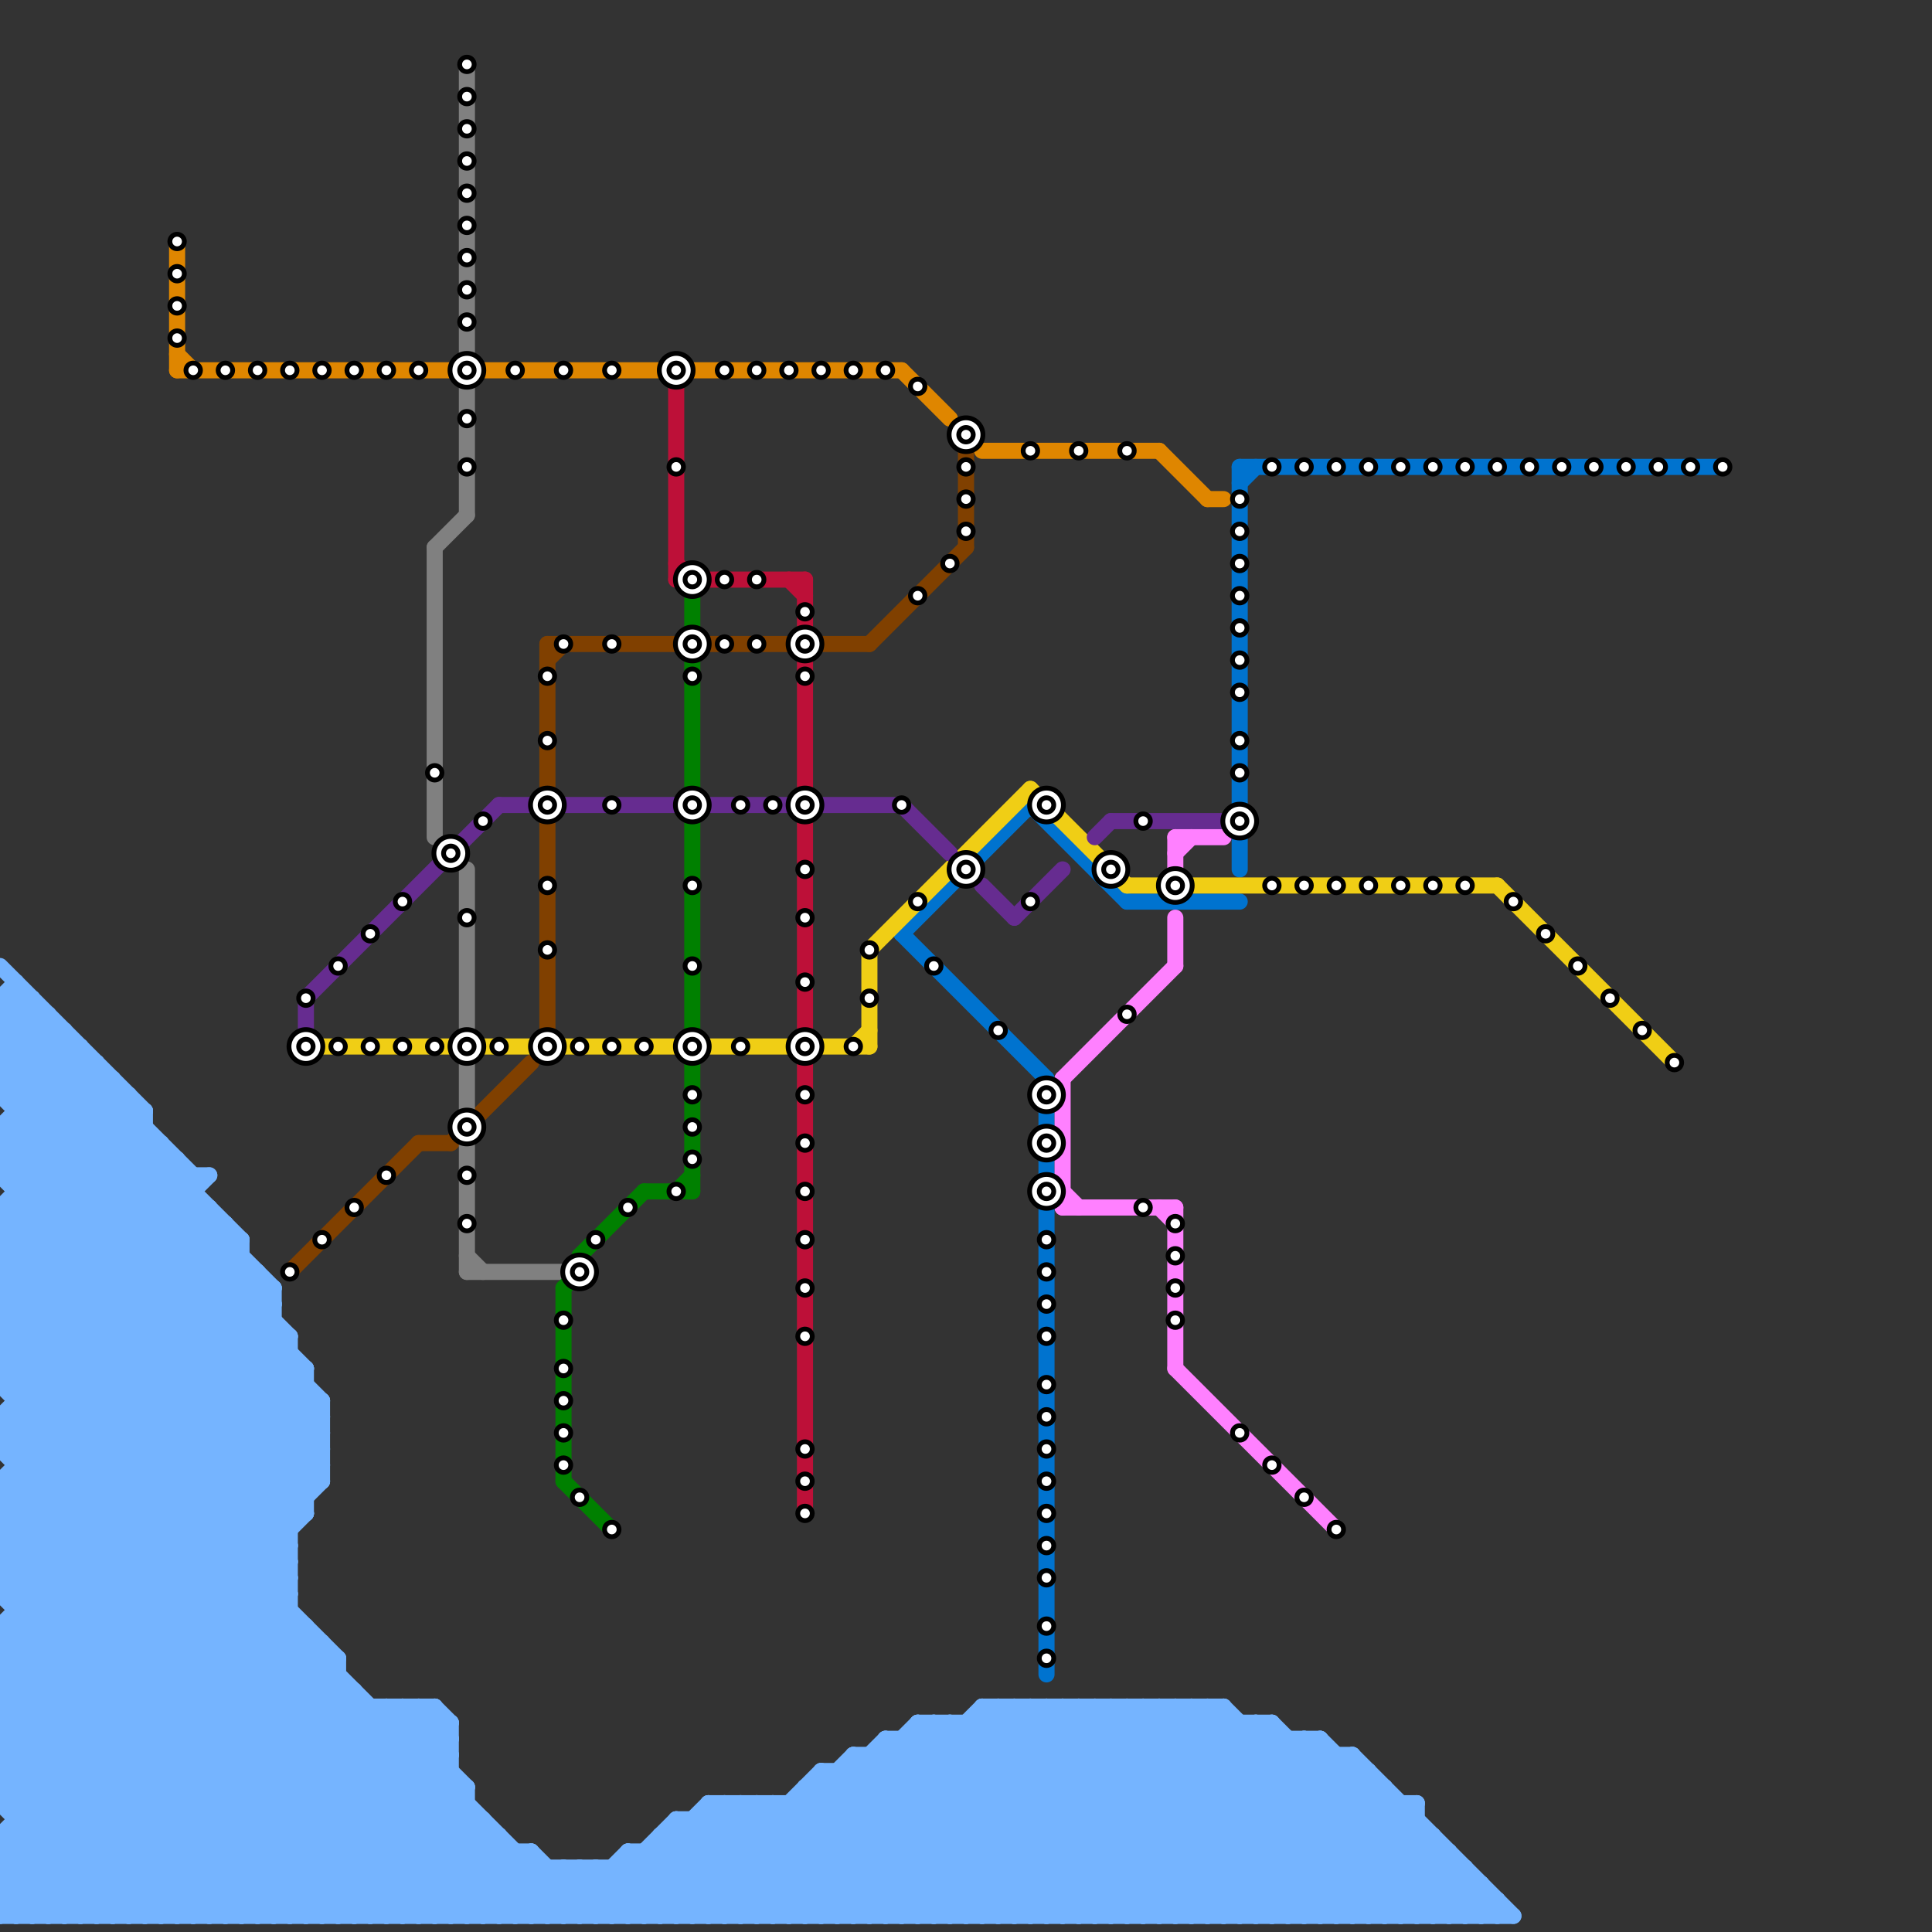 
<svg version="1.1" xmlns="http://www.w3.org/2000/svg" viewBox="0 0 120 120">
<rect x="0" y="0" width="120" height="120" fill="#333333" stroke="none"/>
<style>text { font: 1px Helvetica; font-weight: 600; white-space: pre; dominant-baseline: central; } line { stroke-width: 1; fill: none; stroke-linecap: round; stroke-linejoin: round; } .c0 { stroke: #75b4ff } .c1 { stroke: #0073cf } .c2 { stroke: #f0ce15 } .c3 { stroke: #df8600 } .c4 { stroke: #804000 } .c5 { stroke: #662c90 } .c6 { stroke: #808080 } .c7 { stroke: #008000 } .c8 { stroke: #bd1038 } .c9 { stroke: #ff80ff }</style><defs><g id="wm-xf"><circle r="1.2" fill="#000"/><circle r="0.9" fill="#fff"/><circle r="0.6" fill="#000"/><circle r="0.3" fill="#fff"/></g><g id="wm"><circle r="0.6" fill="#000"/><circle r="0.3" fill="#fff"/></g></defs><line class="c0" x1="78" y1="119" x2="86" y2="111"/><line class="c0" x1="92" y1="119" x2="93" y2="118"/><line class="c0" x1="0" y1="75" x2="19" y2="94"/><line class="c0" x1="0" y1="84" x2="18" y2="84"/><line class="c0" x1="0" y1="101" x2="18" y2="83"/><line class="c0" x1="71" y1="119" x2="82" y2="108"/><line class="c0" x1="61" y1="107" x2="73" y2="119"/><line class="c0" x1="24" y1="106" x2="24" y2="119"/><line class="c0" x1="0" y1="70" x2="0" y2="73"/><line class="c0" x1="43" y1="119" x2="53" y2="109"/><line class="c0" x1="0" y1="68" x2="8" y2="68"/><line class="c0" x1="26" y1="106" x2="26" y2="119"/><line class="c0" x1="33" y1="115" x2="37" y2="119"/><line class="c0" x1="42" y1="119" x2="51" y2="110"/><line class="c0" x1="72" y1="119" x2="82" y2="109"/><line class="c0" x1="1" y1="88" x2="32" y2="119"/><line class="c0" x1="42" y1="113" x2="42" y2="119"/><line class="c0" x1="74" y1="106" x2="87" y2="119"/><line class="c0" x1="68" y1="119" x2="79" y2="108"/><line class="c0" x1="0" y1="111" x2="29" y2="111"/><line class="c0" x1="0" y1="88" x2="20" y2="88"/><line class="c0" x1="45" y1="112" x2="45" y2="119"/><line class="c0" x1="19" y1="119" x2="28" y2="110"/><line class="c0" x1="76" y1="106" x2="89" y2="119"/><line class="c0" x1="89" y1="114" x2="89" y2="119"/><line class="c0" x1="0" y1="98" x2="18" y2="98"/><line class="c0" x1="0" y1="119" x2="94" y2="119"/><line class="c0" x1="46" y1="112" x2="46" y2="119"/><line class="c0" x1="57" y1="107" x2="69" y2="119"/><line class="c0" x1="0" y1="119" x2="18" y2="101"/><line class="c0" x1="0" y1="114" x2="5" y2="119"/><line class="c0" x1="29" y1="119" x2="33" y2="115"/><line class="c0" x1="0" y1="64" x2="17" y2="81"/><line class="c0" x1="54" y1="109" x2="64" y2="119"/><line class="c0" x1="0" y1="78" x2="15" y2="78"/><line class="c0" x1="85" y1="110" x2="85" y2="119"/><line class="c0" x1="0" y1="85" x2="19" y2="85"/><line class="c0" x1="56" y1="108" x2="56" y2="119"/><line class="c0" x1="0" y1="105" x2="19" y2="86"/><line class="c0" x1="49" y1="119" x2="62" y2="106"/><line class="c0" x1="0" y1="117" x2="2" y2="119"/><line class="c0" x1="70" y1="106" x2="70" y2="119"/><line class="c0" x1="31" y1="114" x2="31" y2="119"/><line class="c0" x1="0" y1="79" x2="9" y2="70"/><line class="c0" x1="76" y1="119" x2="85" y2="110"/><line class="c0" x1="21" y1="119" x2="29" y2="111"/><line class="c0" x1="63" y1="106" x2="63" y2="119"/><line class="c0" x1="42" y1="113" x2="88" y2="113"/><line class="c0" x1="58" y1="107" x2="58" y2="119"/><line class="c0" x1="49" y1="112" x2="56" y2="119"/><line class="c0" x1="53" y1="109" x2="84" y2="109"/><line class="c0" x1="0" y1="105" x2="14" y2="119"/><line class="c0" x1="78" y1="107" x2="78" y2="119"/><line class="c0" x1="1" y1="112" x2="19" y2="94"/><line class="c0" x1="51" y1="110" x2="85" y2="110"/><line class="c0" x1="0" y1="108" x2="20" y2="88"/><line class="c0" x1="0" y1="60" x2="9" y2="69"/><line class="c0" x1="0" y1="110" x2="20" y2="90"/><line class="c0" x1="67" y1="106" x2="80" y2="119"/><line class="c0" x1="0" y1="82" x2="10" y2="72"/><line class="c0" x1="48" y1="112" x2="48" y2="119"/><line class="c0" x1="86" y1="111" x2="86" y2="119"/><line class="c0" x1="12" y1="73" x2="12" y2="119"/><line class="c0" x1="0" y1="118" x2="93" y2="118"/><line class="c0" x1="53" y1="110" x2="62" y2="119"/><line class="c0" x1="15" y1="119" x2="27" y2="107"/><line class="c0" x1="1" y1="99" x2="17" y2="83"/><line class="c0" x1="44" y1="112" x2="51" y2="119"/><line class="c0" x1="0" y1="81" x2="10" y2="71"/><line class="c0" x1="60" y1="107" x2="72" y2="119"/><line class="c0" x1="63" y1="119" x2="76" y2="106"/><line class="c0" x1="0" y1="62" x2="2" y2="62"/><line class="c0" x1="50" y1="119" x2="63" y2="106"/><line class="c0" x1="71" y1="106" x2="71" y2="119"/><line class="c0" x1="0" y1="105" x2="22" y2="105"/><line class="c0" x1="72" y1="106" x2="85" y2="119"/><line class="c0" x1="58" y1="119" x2="71" y2="106"/><line class="c0" x1="52" y1="119" x2="65" y2="106"/><line class="c0" x1="73" y1="106" x2="73" y2="119"/><line class="c0" x1="38" y1="119" x2="45" y2="112"/><line class="c0" x1="28" y1="107" x2="28" y2="119"/><line class="c0" x1="2" y1="62" x2="2" y2="119"/><line class="c0" x1="0" y1="104" x2="19" y2="85"/><line class="c0" x1="1" y1="75" x2="19" y2="93"/><line class="c0" x1="0" y1="75" x2="7" y2="68"/><line class="c0" x1="40" y1="119" x2="47" y2="112"/><line class="c0" x1="0" y1="65" x2="2" y2="63"/><line class="c0" x1="34" y1="116" x2="34" y2="119"/><line class="c0" x1="68" y1="106" x2="68" y2="119"/><line class="c0" x1="17" y1="119" x2="28" y2="108"/><line class="c0" x1="0" y1="93" x2="26" y2="119"/><line class="c0" x1="56" y1="108" x2="67" y2="119"/><line class="c0" x1="51" y1="110" x2="60" y2="119"/><line class="c0" x1="0" y1="99" x2="18" y2="99"/><line class="c0" x1="0" y1="68" x2="4" y2="64"/><line class="c0" x1="0" y1="114" x2="0" y2="119"/><line class="c0" x1="0" y1="96" x2="16" y2="80"/><line class="c0" x1="0" y1="73" x2="19" y2="92"/><line class="c0" x1="55" y1="119" x2="68" y2="106"/><line class="c0" x1="57" y1="108" x2="68" y2="119"/><line class="c0" x1="34" y1="119" x2="37" y2="116"/><line class="c0" x1="83" y1="109" x2="83" y2="119"/><line class="c0" x1="0" y1="107" x2="20" y2="87"/><line class="c0" x1="1" y1="62" x2="12" y2="73"/><line class="c0" x1="0" y1="109" x2="20" y2="89"/><line class="c0" x1="22" y1="105" x2="22" y2="119"/><line class="c0" x1="0" y1="101" x2="0" y2="112"/><line class="c0" x1="59" y1="119" x2="72" y2="106"/><line class="c0" x1="0" y1="93" x2="15" y2="78"/><line class="c0" x1="40" y1="115" x2="44" y2="119"/><line class="c0" x1="30" y1="119" x2="33" y2="116"/><line class="c0" x1="35" y1="119" x2="39" y2="115"/><line class="c0" x1="61" y1="106" x2="61" y2="119"/><line class="c0" x1="23" y1="119" x2="29" y2="113"/><line class="c0" x1="41" y1="115" x2="45" y2="119"/><line class="c0" x1="0" y1="93" x2="19" y2="93"/><line class="c0" x1="44" y1="112" x2="88" y2="112"/><line class="c0" x1="1" y1="100" x2="18" y2="100"/><line class="c0" x1="47" y1="112" x2="54" y2="119"/><line class="c0" x1="90" y1="115" x2="90" y2="119"/><line class="c0" x1="0" y1="95" x2="16" y2="79"/><line class="c0" x1="80" y1="119" x2="87" y2="112"/><line class="c0" x1="60" y1="119" x2="73" y2="106"/><line class="c0" x1="26" y1="106" x2="28" y2="108"/><line class="c0" x1="10" y1="119" x2="23" y2="106"/><line class="c0" x1="0" y1="118" x2="18" y2="100"/><line class="c0" x1="74" y1="106" x2="74" y2="119"/><line class="c0" x1="0" y1="109" x2="10" y2="119"/><line class="c0" x1="43" y1="113" x2="43" y2="119"/><line class="c0" x1="38" y1="116" x2="38" y2="119"/><line class="c0" x1="44" y1="119" x2="55" y2="108"/><line class="c0" x1="1" y1="113" x2="30" y2="113"/><line class="c0" x1="76" y1="106" x2="76" y2="119"/><line class="c0" x1="41" y1="119" x2="48" y2="112"/><line class="c0" x1="0" y1="112" x2="7" y2="119"/><line class="c0" x1="0" y1="77" x2="15" y2="77"/><line class="c0" x1="79" y1="107" x2="91" y2="119"/><line class="c0" x1="0" y1="98" x2="17" y2="81"/><line class="c0" x1="0" y1="115" x2="4" y2="119"/><line class="c0" x1="1" y1="87" x2="20" y2="87"/><line class="c0" x1="41" y1="114" x2="89" y2="114"/><line class="c0" x1="32" y1="115" x2="32" y2="119"/><line class="c0" x1="16" y1="79" x2="16" y2="119"/><line class="c0" x1="25" y1="119" x2="30" y2="114"/><line class="c0" x1="42" y1="113" x2="48" y2="119"/><line class="c0" x1="82" y1="119" x2="88" y2="113"/><line class="c0" x1="53" y1="109" x2="63" y2="119"/><line class="c0" x1="61" y1="119" x2="74" y2="106"/><line class="c0" x1="55" y1="108" x2="55" y2="119"/><line class="c0" x1="84" y1="109" x2="84" y2="119"/><line class="c0" x1="1" y1="119" x2="19" y2="101"/><line class="c0" x1="48" y1="119" x2="61" y2="106"/><line class="c0" x1="1" y1="114" x2="6" y2="119"/><line class="c0" x1="0" y1="89" x2="20" y2="89"/><line class="c0" x1="61" y1="106" x2="74" y2="119"/><line class="c0" x1="55" y1="109" x2="65" y2="119"/><line class="c0" x1="0" y1="66" x2="6" y2="66"/><line class="c0" x1="79" y1="119" x2="86" y2="112"/><line class="c0" x1="0" y1="71" x2="10" y2="71"/><line class="c0" x1="0" y1="76" x2="14" y2="76"/><line class="c0" x1="2" y1="119" x2="19" y2="102"/><line class="c0" x1="0" y1="101" x2="18" y2="119"/><line class="c0" x1="14" y1="76" x2="14" y2="119"/><line class="c0" x1="0" y1="77" x2="18" y2="95"/><line class="c0" x1="0" y1="89" x2="13" y2="76"/><line class="c0" x1="0" y1="77" x2="8" y2="69"/><line class="c0" x1="1" y1="90" x2="14" y2="77"/><line class="c0" x1="0" y1="101" x2="19" y2="101"/><line class="c0" x1="39" y1="116" x2="42" y2="119"/><line class="c0" x1="20" y1="87" x2="20" y2="92"/><line class="c0" x1="52" y1="110" x2="52" y2="119"/><line class="c0" x1="66" y1="106" x2="79" y2="119"/><line class="c0" x1="74" y1="119" x2="84" y2="109"/><line class="c0" x1="0" y1="89" x2="30" y2="119"/><line class="c0" x1="54" y1="109" x2="54" y2="119"/><line class="c0" x1="0" y1="97" x2="22" y2="119"/><line class="c0" x1="55" y1="108" x2="66" y2="119"/><line class="c0" x1="32" y1="119" x2="35" y2="116"/><line class="c0" x1="11" y1="119" x2="24" y2="106"/><line class="c0" x1="19" y1="85" x2="19" y2="94"/><line class="c0" x1="4" y1="119" x2="20" y2="103"/><line class="c0" x1="0" y1="116" x2="91" y2="116"/><line class="c0" x1="84" y1="119" x2="89" y2="114"/><line class="c0" x1="0" y1="96" x2="18" y2="96"/><line class="c0" x1="5" y1="65" x2="5" y2="119"/><line class="c0" x1="39" y1="115" x2="43" y2="119"/><line class="c0" x1="69" y1="106" x2="82" y2="119"/><line class="c0" x1="13" y1="75" x2="13" y2="119"/><line class="c0" x1="81" y1="108" x2="81" y2="119"/><line class="c0" x1="81" y1="108" x2="92" y2="119"/><line class="c0" x1="0" y1="99" x2="17" y2="82"/><line class="c0" x1="0" y1="70" x2="5" y2="65"/><line class="c0" x1="0" y1="85" x2="12" y2="73"/><line class="c0" x1="65" y1="119" x2="77" y2="107"/><line class="c0" x1="41" y1="114" x2="46" y2="119"/><line class="c0" x1="7" y1="67" x2="7" y2="119"/><line class="c0" x1="72" y1="106" x2="72" y2="119"/><line class="c0" x1="0" y1="115" x2="18" y2="97"/><line class="c0" x1="0" y1="117" x2="18" y2="99"/><line class="c0" x1="39" y1="119" x2="46" y2="112"/><line class="c0" x1="0" y1="99" x2="20" y2="119"/><line class="c0" x1="77" y1="119" x2="85" y2="111"/><line class="c0" x1="9" y1="69" x2="9" y2="119"/><line class="c0" x1="0" y1="108" x2="11" y2="119"/><line class="c0" x1="92" y1="117" x2="92" y2="119"/><line class="c0" x1="0" y1="86" x2="13" y2="73"/><line class="c0" x1="0" y1="88" x2="13" y2="75"/><line class="c0" x1="1" y1="61" x2="1" y2="119"/><line class="c0" x1="0" y1="116" x2="3" y2="119"/><line class="c0" x1="27" y1="106" x2="27" y2="119"/><line class="c0" x1="0" y1="79" x2="18" y2="97"/><line class="c0" x1="0" y1="85" x2="34" y2="119"/><line class="c0" x1="3" y1="63" x2="3" y2="119"/><line class="c0" x1="86" y1="119" x2="90" y2="115"/><line class="c0" x1="0" y1="70" x2="20" y2="90"/><line class="c0" x1="69" y1="119" x2="80" y2="108"/><line class="c0" x1="0" y1="72" x2="20" y2="92"/><line class="c0" x1="0" y1="63" x2="3" y2="63"/><line class="c0" x1="0" y1="88" x2="31" y2="119"/><line class="c0" x1="1" y1="74" x2="12" y2="74"/><line class="c0" x1="75" y1="106" x2="88" y2="119"/><line class="c0" x1="62" y1="106" x2="75" y2="119"/><line class="c0" x1="77" y1="107" x2="77" y2="119"/><line class="c0" x1="81" y1="119" x2="88" y2="112"/><line class="c0" x1="0" y1="84" x2="11" y2="73"/><line class="c0" x1="0" y1="82" x2="21" y2="103"/><line class="c0" x1="64" y1="106" x2="77" y2="119"/><line class="c0" x1="0" y1="95" x2="18" y2="95"/><line class="c0" x1="0" y1="78" x2="18" y2="96"/><line class="c0" x1="0" y1="80" x2="18" y2="98"/><line class="c0" x1="58" y1="107" x2="70" y2="119"/><line class="c0" x1="17" y1="80" x2="17" y2="119"/><line class="c0" x1="0" y1="88" x2="0" y2="90"/><line class="c0" x1="0" y1="71" x2="5" y2="66"/><line class="c0" x1="78" y1="107" x2="90" y2="119"/><line class="c0" x1="59" y1="107" x2="59" y2="119"/><line class="c0" x1="0" y1="102" x2="20" y2="102"/><line class="c0" x1="33" y1="115" x2="33" y2="119"/><line class="c0" x1="50" y1="111" x2="86" y2="111"/><line class="c0" x1="0" y1="116" x2="18" y2="98"/><line class="c0" x1="73" y1="119" x2="83" y2="109"/><line class="c0" x1="0" y1="96" x2="23" y2="119"/><line class="c0" x1="0" y1="90" x2="14" y2="76"/><line class="c0" x1="66" y1="106" x2="66" y2="119"/><line class="c0" x1="26" y1="119" x2="31" y2="114"/><line class="c0" x1="43" y1="113" x2="49" y2="119"/><line class="c0" x1="50" y1="112" x2="57" y2="119"/><line class="c0" x1="15" y1="77" x2="15" y2="119"/><line class="c0" x1="0" y1="104" x2="15" y2="119"/><line class="c0" x1="85" y1="119" x2="89" y2="115"/><line class="c0" x1="41" y1="114" x2="41" y2="119"/><line class="c0" x1="0" y1="97" x2="18" y2="97"/><line class="c0" x1="29" y1="111" x2="29" y2="119"/><line class="c0" x1="0" y1="107" x2="12" y2="119"/><line class="c0" x1="51" y1="119" x2="64" y2="106"/><line class="c0" x1="49" y1="112" x2="49" y2="119"/><line class="c0" x1="1" y1="73" x2="7" y2="67"/><line class="c0" x1="70" y1="119" x2="81" y2="108"/><line class="c0" x1="37" y1="116" x2="37" y2="119"/><line class="c0" x1="0" y1="71" x2="20" y2="91"/><line class="c0" x1="0" y1="67" x2="7" y2="67"/><line class="c0" x1="0" y1="95" x2="24" y2="119"/><line class="c0" x1="0" y1="65" x2="18" y2="83"/><line class="c0" x1="65" y1="106" x2="78" y2="119"/><line class="c0" x1="50" y1="111" x2="58" y2="119"/><line class="c0" x1="0" y1="98" x2="21" y2="119"/><line class="c0" x1="45" y1="112" x2="52" y2="119"/><line class="c0" x1="0" y1="103" x2="18" y2="85"/><line class="c0" x1="53" y1="109" x2="53" y2="119"/><line class="c0" x1="0" y1="82" x2="17" y2="82"/><line class="c0" x1="87" y1="119" x2="90" y2="116"/><line class="c0" x1="0" y1="106" x2="13" y2="119"/><line class="c0" x1="44" y1="112" x2="44" y2="119"/><line class="c0" x1="18" y1="83" x2="18" y2="119"/><line class="c0" x1="6" y1="119" x2="21" y2="104"/><line class="c0" x1="67" y1="106" x2="67" y2="119"/><line class="c0" x1="5" y1="119" x2="21" y2="103"/><line class="c0" x1="0" y1="84" x2="35" y2="119"/><line class="c0" x1="0" y1="86" x2="19" y2="86"/><line class="c0" x1="30" y1="113" x2="30" y2="119"/><line class="c0" x1="91" y1="116" x2="91" y2="119"/><line class="c0" x1="0" y1="117" x2="92" y2="117"/><line class="c0" x1="50" y1="111" x2="50" y2="119"/><line class="c0" x1="0" y1="72" x2="11" y2="72"/><line class="c0" x1="69" y1="106" x2="69" y2="119"/><line class="c0" x1="0" y1="92" x2="27" y2="119"/><line class="c0" x1="20" y1="119" x2="28" y2="111"/><line class="c0" x1="0" y1="79" x2="16" y2="79"/><line class="c0" x1="84" y1="109" x2="94" y2="119"/><line class="c0" x1="28" y1="119" x2="32" y2="115"/><line class="c0" x1="39" y1="115" x2="90" y2="115"/><line class="c0" x1="0" y1="75" x2="0" y2="86"/><line class="c0" x1="0" y1="83" x2="11" y2="72"/><line class="c0" x1="7" y1="119" x2="21" y2="105"/><line class="c0" x1="0" y1="73" x2="6" y2="67"/><line class="c0" x1="52" y1="110" x2="61" y2="119"/><line class="c0" x1="57" y1="107" x2="79" y2="107"/><line class="c0" x1="54" y1="119" x2="67" y2="106"/><line class="c0" x1="6" y1="66" x2="6" y2="119"/><line class="c0" x1="62" y1="106" x2="62" y2="119"/><line class="c0" x1="0" y1="83" x2="36" y2="119"/><line class="c0" x1="37" y1="116" x2="40" y2="119"/><line class="c0" x1="56" y1="119" x2="69" y2="106"/><line class="c0" x1="46" y1="112" x2="53" y2="119"/><line class="c0" x1="64" y1="106" x2="64" y2="119"/><line class="c0" x1="0" y1="86" x2="33" y2="119"/><line class="c0" x1="27" y1="106" x2="28" y2="107"/><line class="c0" x1="48" y1="112" x2="55" y2="119"/><line class="c0" x1="0" y1="67" x2="3" y2="64"/><line class="c0" x1="0" y1="114" x2="31" y2="114"/><line class="c0" x1="8" y1="68" x2="8" y2="119"/><line class="c0" x1="0" y1="90" x2="20" y2="90"/><line class="c0" x1="0" y1="92" x2="20" y2="92"/><line class="c0" x1="0" y1="102" x2="18" y2="84"/><line class="c0" x1="61" y1="106" x2="76" y2="106"/><line class="c0" x1="47" y1="112" x2="47" y2="119"/><line class="c0" x1="0" y1="64" x2="2" y2="62"/><line class="c0" x1="75" y1="119" x2="84" y2="110"/><line class="c0" x1="0" y1="81" x2="17" y2="81"/><line class="c0" x1="18" y1="119" x2="28" y2="109"/><line class="c0" x1="1" y1="86" x2="12" y2="75"/><line class="c0" x1="0" y1="103" x2="16" y2="119"/><line class="c0" x1="9" y1="119" x2="22" y2="106"/><line class="c0" x1="88" y1="119" x2="91" y2="116"/><line class="c0" x1="0" y1="111" x2="8" y2="119"/><line class="c0" x1="91" y1="119" x2="92" y2="118"/><line class="c0" x1="35" y1="116" x2="35" y2="119"/><line class="c0" x1="75" y1="106" x2="75" y2="119"/><line class="c0" x1="0" y1="66" x2="3" y2="63"/><line class="c0" x1="0" y1="106" x2="27" y2="106"/><line class="c0" x1="0" y1="83" x2="18" y2="83"/><line class="c0" x1="45" y1="119" x2="57" y2="107"/><line class="c0" x1="36" y1="116" x2="36" y2="119"/><line class="c0" x1="47" y1="119" x2="59" y2="107"/><line class="c0" x1="0" y1="94" x2="25" y2="119"/><line class="c0" x1="8" y1="119" x2="22" y2="105"/><line class="c0" x1="0" y1="97" x2="17" y2="80"/><line class="c0" x1="37" y1="119" x2="44" y2="112"/><line class="c0" x1="0" y1="102" x2="17" y2="119"/><line class="c0" x1="60" y1="107" x2="60" y2="119"/><line class="c0" x1="38" y1="116" x2="41" y2="119"/><line class="c0" x1="57" y1="119" x2="70" y2="106"/><line class="c0" x1="0" y1="103" x2="21" y2="103"/><line class="c0" x1="3" y1="119" x2="20" y2="102"/><line class="c0" x1="65" y1="106" x2="65" y2="119"/><line class="c0" x1="0" y1="73" x2="13" y2="73"/><line class="c0" x1="0" y1="80" x2="17" y2="80"/><line class="c0" x1="1" y1="101" x2="19" y2="119"/><line class="c0" x1="55" y1="108" x2="82" y2="108"/><line class="c0" x1="0" y1="112" x2="20" y2="92"/><line class="c0" x1="0" y1="94" x2="15" y2="79"/><line class="c0" x1="25" y1="106" x2="25" y2="119"/><line class="c0" x1="40" y1="115" x2="40" y2="119"/><line class="c0" x1="19" y1="101" x2="19" y2="119"/><line class="c0" x1="24" y1="106" x2="29" y2="111"/><line class="c0" x1="0" y1="63" x2="1" y2="62"/><line class="c0" x1="0" y1="76" x2="8" y2="68"/><line class="c0" x1="33" y1="119" x2="36" y2="116"/><line class="c0" x1="0" y1="94" x2="19" y2="94"/><line class="c0" x1="62" y1="119" x2="75" y2="106"/><line class="c0" x1="0" y1="104" x2="21" y2="104"/><line class="c0" x1="89" y1="119" x2="91" y2="117"/><line class="c0" x1="12" y1="119" x2="25" y2="106"/><line class="c0" x1="1" y1="92" x2="28" y2="119"/><line class="c0" x1="10" y1="71" x2="10" y2="119"/><line class="c0" x1="1" y1="69" x2="9" y2="69"/><line class="c0" x1="0" y1="78" x2="9" y2="69"/><line class="c0" x1="0" y1="92" x2="0" y2="99"/><line class="c0" x1="14" y1="119" x2="27" y2="106"/><line class="c0" x1="0" y1="65" x2="5" y2="65"/><line class="c0" x1="0" y1="70" x2="9" y2="70"/><line class="c0" x1="46" y1="119" x2="58" y2="107"/><line class="c0" x1="35" y1="116" x2="38" y2="119"/><line class="c0" x1="51" y1="111" x2="59" y2="119"/><line class="c0" x1="87" y1="112" x2="87" y2="119"/><line class="c0" x1="0" y1="76" x2="18" y2="94"/><line class="c0" x1="1" y1="70" x2="20" y2="89"/><line class="c0" x1="0" y1="106" x2="19" y2="87"/><line class="c0" x1="70" y1="106" x2="83" y2="119"/><line class="c0" x1="0" y1="90" x2="29" y2="119"/><line class="c0" x1="20" y1="102" x2="20" y2="119"/><line class="c0" x1="82" y1="108" x2="82" y2="119"/><line class="c0" x1="82" y1="108" x2="93" y2="119"/><line class="c0" x1="63" y1="106" x2="76" y2="119"/><line class="c0" x1="93" y1="118" x2="93" y2="119"/><line class="c0" x1="66" y1="119" x2="78" y2="107"/><line class="c0" x1="4" y1="64" x2="4" y2="119"/><line class="c0" x1="0" y1="108" x2="28" y2="108"/><line class="c0" x1="0" y1="110" x2="28" y2="110"/><line class="c0" x1="0" y1="62" x2="15" y2="77"/><line class="c0" x1="0" y1="80" x2="9" y2="71"/><line class="c0" x1="27" y1="119" x2="31" y2="115"/><line class="c0" x1="79" y1="107" x2="79" y2="119"/><line class="c0" x1="53" y1="119" x2="66" y2="106"/><line class="c0" x1="0" y1="111" x2="20" y2="91"/><line class="c0" x1="90" y1="119" x2="92" y2="117"/><line class="c0" x1="13" y1="119" x2="26" y2="106"/><line class="c0" x1="0" y1="72" x2="6" y2="66"/><line class="c0" x1="0" y1="62" x2="1" y2="61"/><line class="c0" x1="22" y1="119" x2="29" y2="112"/><line class="c0" x1="51" y1="110" x2="51" y2="119"/><line class="c0" x1="83" y1="119" x2="88" y2="114"/><line class="c0" x1="36" y1="116" x2="39" y2="119"/><line class="c0" x1="0" y1="110" x2="9" y2="119"/><line class="c0" x1="0" y1="64" x2="4" y2="64"/><line class="c0" x1="16" y1="119" x2="28" y2="107"/><line class="c0" x1="0" y1="67" x2="20" y2="87"/><line class="c0" x1="0" y1="118" x2="1" y2="119"/><line class="c0" x1="0" y1="114" x2="18" y2="96"/><line class="c0" x1="23" y1="106" x2="23" y2="119"/><line class="c0" x1="59" y1="107" x2="71" y2="119"/><line class="c0" x1="0" y1="115" x2="33" y2="115"/><line class="c0" x1="0" y1="112" x2="29" y2="112"/><line class="c0" x1="71" y1="106" x2="84" y2="119"/><line class="c0" x1="42" y1="114" x2="47" y2="119"/><line class="c0" x1="31" y1="119" x2="34" y2="116"/><line class="c0" x1="11" y1="72" x2="11" y2="119"/><line class="c0" x1="0" y1="75" x2="13" y2="75"/><line class="c0" x1="39" y1="115" x2="39" y2="119"/><line class="c0" x1="73" y1="106" x2="86" y2="119"/><line class="c0" x1="0" y1="66" x2="19" y2="85"/><line class="c0" x1="67" y1="119" x2="79" y2="107"/><line class="c0" x1="24" y1="119" x2="30" y2="113"/><line class="c0" x1="1" y1="91" x2="20" y2="91"/><line class="c0" x1="0" y1="92" x2="15" y2="77"/><line class="c0" x1="0" y1="68" x2="20" y2="88"/><line class="c0" x1="68" y1="106" x2="81" y2="119"/><line class="c0" x1="80" y1="108" x2="80" y2="119"/><line class="c0" x1="36" y1="119" x2="42" y2="113"/><line class="c0" x1="1" y1="68" x2="4" y2="65"/><line class="c0" x1="0" y1="63" x2="17" y2="80"/><line class="c0" x1="0" y1="107" x2="28" y2="107"/><line class="c0" x1="0" y1="62" x2="0" y2="68"/><line class="c0" x1="88" y1="112" x2="88" y2="119"/><line class="c0" x1="0" y1="109" x2="28" y2="109"/><line class="c0" x1="64" y1="119" x2="76" y2="107"/><line class="c0" x1="25" y1="106" x2="28" y2="109"/><line class="c0" x1="21" y1="103" x2="21" y2="119"/><line class="c0" x1="57" y1="107" x2="57" y2="119"/><line class="c0" x1="0" y1="81" x2="18" y2="99"/><line class="c0" x1="44" y1="113" x2="50" y2="119"/><line class="c1" x1="77" y1="30" x2="78" y2="29"/><line class="c1" x1="56" y1="58" x2="64" y2="50"/><line class="c1" x1="56" y1="58" x2="65" y2="67"/><line class="c1" x1="70" y1="56" x2="77" y2="56"/><line class="c1" x1="77" y1="29" x2="107" y2="29"/><line class="c1" x1="77" y1="29" x2="77" y2="54"/><line class="c1" x1="64" y1="50" x2="70" y2="56"/><line class="c1" x1="65" y1="67" x2="65" y2="104"/><line class="c2" x1="54" y1="59" x2="64" y2="49"/><line class="c2" x1="54" y1="59" x2="54" y2="65"/><line class="c2" x1="20" y1="65" x2="54" y2="65"/><line class="c2" x1="70" y1="55" x2="93" y2="55"/><line class="c2" x1="53" y1="65" x2="54" y2="64"/><line class="c2" x1="93" y1="55" x2="104" y2="66"/><line class="c2" x1="64" y1="49" x2="70" y2="55"/><line class="c3" x1="11" y1="15" x2="11" y2="23"/><line class="c3" x1="72" y1="28" x2="75" y2="31"/><line class="c3" x1="61" y1="28" x2="72" y2="28"/><line class="c3" x1="56" y1="23" x2="59" y2="26"/><line class="c3" x1="11" y1="22" x2="12" y2="23"/><line class="c3" x1="75" y1="31" x2="76" y2="31"/><line class="c3" x1="11" y1="23" x2="56" y2="23"/><line class="c4" x1="54" y1="40" x2="60" y2="34"/><line class="c4" x1="51" y1="40" x2="54" y2="40"/><line class="c4" x1="34" y1="41" x2="35" y2="40"/><line class="c4" x1="26" y1="71" x2="28" y2="71"/><line class="c4" x1="34" y1="40" x2="42" y2="40"/><line class="c4" x1="34" y1="51" x2="34" y2="64"/><line class="c4" x1="18" y1="79" x2="26" y2="71"/><line class="c4" x1="60" y1="27" x2="60" y2="34"/><line class="c4" x1="34" y1="40" x2="34" y2="49"/><line class="c4" x1="28" y1="71" x2="33" y2="66"/><line class="c4" x1="44" y1="40" x2="49" y2="40"/><line class="c5" x1="19" y1="62" x2="31" y2="50"/><line class="c5" x1="19" y1="62" x2="19" y2="65"/><line class="c5" x1="56" y1="50" x2="59" y2="53"/><line class="c5" x1="69" y1="51" x2="76" y2="51"/><line class="c5" x1="61" y1="55" x2="63" y2="57"/><line class="c5" x1="31" y1="50" x2="56" y2="50"/><line class="c5" x1="63" y1="57" x2="66" y2="54"/><line class="c5" x1="68" y1="52" x2="69" y2="51"/><line class="c6" x1="29" y1="4" x2="29" y2="22"/><line class="c6" x1="29" y1="24" x2="29" y2="32"/><line class="c6" x1="29" y1="78" x2="30" y2="79"/><line class="c6" x1="29" y1="71" x2="29" y2="79"/><line class="c6" x1="27" y1="34" x2="29" y2="32"/><line class="c6" x1="27" y1="34" x2="27" y2="52"/><line class="c6" x1="29" y1="79" x2="35" y2="79"/><line class="c6" x1="29" y1="54" x2="29" y2="64"/><line class="c6" x1="29" y1="66" x2="29" y2="69"/><line class="c7" x1="40" y1="74" x2="43" y2="74"/><line class="c7" x1="42" y1="74" x2="43" y2="73"/><line class="c7" x1="35" y1="80" x2="36" y2="79"/><line class="c7" x1="36" y1="78" x2="40" y2="74"/><line class="c7" x1="43" y1="37" x2="43" y2="49"/><line class="c7" x1="43" y1="66" x2="43" y2="74"/><line class="c7" x1="43" y1="51" x2="43" y2="64"/><line class="c7" x1="35" y1="92" x2="38" y2="95"/><line class="c7" x1="36" y1="78" x2="36" y2="79"/><line class="c7" x1="35" y1="80" x2="35" y2="92"/><line class="c8" x1="42" y1="35" x2="43" y2="36"/><line class="c8" x1="50" y1="36" x2="50" y2="49"/><line class="c8" x1="49" y1="36" x2="50" y2="37"/><line class="c8" x1="50" y1="51" x2="50" y2="64"/><line class="c8" x1="42" y1="36" x2="50" y2="36"/><line class="c8" x1="50" y1="66" x2="50" y2="94"/><line class="c8" x1="42" y1="24" x2="42" y2="36"/><line class="c9" x1="73" y1="52" x2="73" y2="54"/><line class="c9" x1="73" y1="53" x2="74" y2="52"/><line class="c9" x1="66" y1="75" x2="73" y2="75"/><line class="c9" x1="73" y1="52" x2="76" y2="52"/><line class="c9" x1="73" y1="57" x2="73" y2="60"/><line class="c9" x1="66" y1="67" x2="73" y2="60"/><line class="c9" x1="73" y1="75" x2="73" y2="85"/><line class="c9" x1="73" y1="85" x2="83" y2="95"/><line class="c9" x1="66" y1="74" x2="67" y2="75"/><line class="c9" x1="66" y1="67" x2="66" y2="75"/><line class="c9" x1="72" y1="75" x2="73" y2="76"/>

<use x="100" y="62" href="#wm"/><use x="101" y="29" href="#wm"/><use x="102" y="64" href="#wm"/><use x="103" y="29" href="#wm"/><use x="104" y="66" href="#wm"/><use x="105" y="29" href="#wm"/><use x="107" y="29" href="#wm"/><use x="11" y="15" href="#wm"/><use x="11" y="17" href="#wm"/><use x="11" y="19" href="#wm"/><use x="11" y="21" href="#wm"/><use x="12" y="23" href="#wm"/><use x="14" y="23" href="#wm"/><use x="16" y="23" href="#wm"/><use x="18" y="23" href="#wm"/><use x="18" y="79" href="#wm"/><use x="19" y="62" href="#wm"/><use x="19" y="65" href="#wm-xf"/><use x="20" y="23" href="#wm"/><use x="20" y="77" href="#wm"/><use x="21" y="60" href="#wm"/><use x="21" y="65" href="#wm"/><use x="22" y="23" href="#wm"/><use x="22" y="75" href="#wm"/><use x="23" y="58" href="#wm"/><use x="23" y="65" href="#wm"/><use x="24" y="23" href="#wm"/><use x="24" y="73" href="#wm"/><use x="25" y="56" href="#wm"/><use x="25" y="65" href="#wm"/><use x="26" y="23" href="#wm"/><use x="27" y="48" href="#wm"/><use x="27" y="65" href="#wm"/><use x="28" y="53" href="#wm-xf"/><use x="29" y="10" href="#wm"/><use x="29" y="12" href="#wm"/><use x="29" y="14" href="#wm"/><use x="29" y="16" href="#wm"/><use x="29" y="18" href="#wm"/><use x="29" y="20" href="#wm"/><use x="29" y="23" href="#wm-xf"/><use x="29" y="26" href="#wm"/><use x="29" y="29" href="#wm"/><use x="29" y="4" href="#wm"/><use x="29" y="57" href="#wm"/><use x="29" y="6" href="#wm"/><use x="29" y="65" href="#wm-xf"/><use x="29" y="70" href="#wm-xf"/><use x="29" y="73" href="#wm"/><use x="29" y="76" href="#wm"/><use x="29" y="8" href="#wm"/><use x="30" y="51" href="#wm"/><use x="31" y="65" href="#wm"/><use x="32" y="23" href="#wm"/><use x="34" y="42" href="#wm"/><use x="34" y="46" href="#wm"/><use x="34" y="50" href="#wm-xf"/><use x="34" y="55" href="#wm"/><use x="34" y="59" href="#wm"/><use x="34" y="65" href="#wm-xf"/><use x="35" y="23" href="#wm"/><use x="35" y="40" href="#wm"/><use x="35" y="82" href="#wm"/><use x="35" y="85" href="#wm"/><use x="35" y="87" href="#wm"/><use x="35" y="89" href="#wm"/><use x="35" y="91" href="#wm"/><use x="36" y="65" href="#wm"/><use x="36" y="79" href="#wm-xf"/><use x="36" y="93" href="#wm"/><use x="37" y="77" href="#wm"/><use x="38" y="23" href="#wm"/><use x="38" y="40" href="#wm"/><use x="38" y="50" href="#wm"/><use x="38" y="65" href="#wm"/><use x="38" y="95" href="#wm"/><use x="39" y="75" href="#wm"/><use x="40" y="65" href="#wm"/><use x="42" y="23" href="#wm-xf"/><use x="42" y="29" href="#wm"/><use x="42" y="74" href="#wm"/><use x="43" y="36" href="#wm-xf"/><use x="43" y="40" href="#wm-xf"/><use x="43" y="42" href="#wm"/><use x="43" y="50" href="#wm-xf"/><use x="43" y="55" href="#wm"/><use x="43" y="60" href="#wm"/><use x="43" y="65" href="#wm-xf"/><use x="43" y="68" href="#wm"/><use x="43" y="70" href="#wm"/><use x="43" y="72" href="#wm"/><use x="45" y="23" href="#wm"/><use x="45" y="36" href="#wm"/><use x="45" y="40" href="#wm"/><use x="46" y="50" href="#wm"/><use x="46" y="65" href="#wm"/><use x="47" y="23" href="#wm"/><use x="47" y="36" href="#wm"/><use x="47" y="40" href="#wm"/><use x="48" y="50" href="#wm"/><use x="49" y="23" href="#wm"/><use x="50" y="38" href="#wm"/><use x="50" y="40" href="#wm-xf"/><use x="50" y="42" href="#wm"/><use x="50" y="50" href="#wm-xf"/><use x="50" y="54" href="#wm"/><use x="50" y="57" href="#wm"/><use x="50" y="61" href="#wm"/><use x="50" y="65" href="#wm-xf"/><use x="50" y="68" href="#wm"/><use x="50" y="71" href="#wm"/><use x="50" y="74" href="#wm"/><use x="50" y="77" href="#wm"/><use x="50" y="80" href="#wm"/><use x="50" y="83" href="#wm"/><use x="50" y="90" href="#wm"/><use x="50" y="92" href="#wm"/><use x="50" y="94" href="#wm"/><use x="51" y="23" href="#wm"/><use x="53" y="23" href="#wm"/><use x="53" y="65" href="#wm"/><use x="54" y="59" href="#wm"/><use x="54" y="62" href="#wm"/><use x="55" y="23" href="#wm"/><use x="56" y="50" href="#wm"/><use x="57" y="24" href="#wm"/><use x="57" y="37" href="#wm"/><use x="57" y="56" href="#wm"/><use x="58" y="60" href="#wm"/><use x="59" y="35" href="#wm"/><use x="60" y="27" href="#wm-xf"/><use x="60" y="29" href="#wm"/><use x="60" y="31" href="#wm"/><use x="60" y="33" href="#wm"/><use x="60" y="54" href="#wm-xf"/><use x="62" y="64" href="#wm"/><use x="64" y="28" href="#wm"/><use x="64" y="56" href="#wm"/><use x="65" y="101" href="#wm"/><use x="65" y="103" href="#wm"/><use x="65" y="50" href="#wm-xf"/><use x="65" y="68" href="#wm-xf"/><use x="65" y="71" href="#wm-xf"/><use x="65" y="74" href="#wm-xf"/><use x="65" y="77" href="#wm"/><use x="65" y="79" href="#wm"/><use x="65" y="81" href="#wm"/><use x="65" y="83" href="#wm"/><use x="65" y="86" href="#wm"/><use x="65" y="88" href="#wm"/><use x="65" y="90" href="#wm"/><use x="65" y="92" href="#wm"/><use x="65" y="94" href="#wm"/><use x="65" y="96" href="#wm"/><use x="65" y="98" href="#wm"/><use x="67" y="28" href="#wm"/><use x="69" y="54" href="#wm-xf"/><use x="70" y="28" href="#wm"/><use x="70" y="63" href="#wm"/><use x="71" y="51" href="#wm"/><use x="71" y="75" href="#wm"/><use x="73" y="55" href="#wm-xf"/><use x="73" y="76" href="#wm"/><use x="73" y="78" href="#wm"/><use x="73" y="80" href="#wm"/><use x="73" y="82" href="#wm"/><use x="77" y="31" href="#wm"/><use x="77" y="33" href="#wm"/><use x="77" y="35" href="#wm"/><use x="77" y="37" href="#wm"/><use x="77" y="39" href="#wm"/><use x="77" y="41" href="#wm"/><use x="77" y="43" href="#wm"/><use x="77" y="46" href="#wm"/><use x="77" y="48" href="#wm"/><use x="77" y="51" href="#wm-xf"/><use x="77" y="89" href="#wm"/><use x="79" y="29" href="#wm"/><use x="79" y="55" href="#wm"/><use x="79" y="91" href="#wm"/><use x="81" y="29" href="#wm"/><use x="81" y="55" href="#wm"/><use x="81" y="93" href="#wm"/><use x="83" y="29" href="#wm"/><use x="83" y="55" href="#wm"/><use x="83" y="95" href="#wm"/><use x="85" y="29" href="#wm"/><use x="85" y="55" href="#wm"/><use x="87" y="29" href="#wm"/><use x="87" y="55" href="#wm"/><use x="89" y="29" href="#wm"/><use x="89" y="55" href="#wm"/><use x="91" y="29" href="#wm"/><use x="91" y="55" href="#wm"/><use x="93" y="29" href="#wm"/><use x="94" y="56" href="#wm"/><use x="95" y="29" href="#wm"/><use x="96" y="58" href="#wm"/><use x="97" y="29" href="#wm"/><use x="98" y="60" href="#wm"/><use x="99" y="29" href="#wm"/>
</svg>

